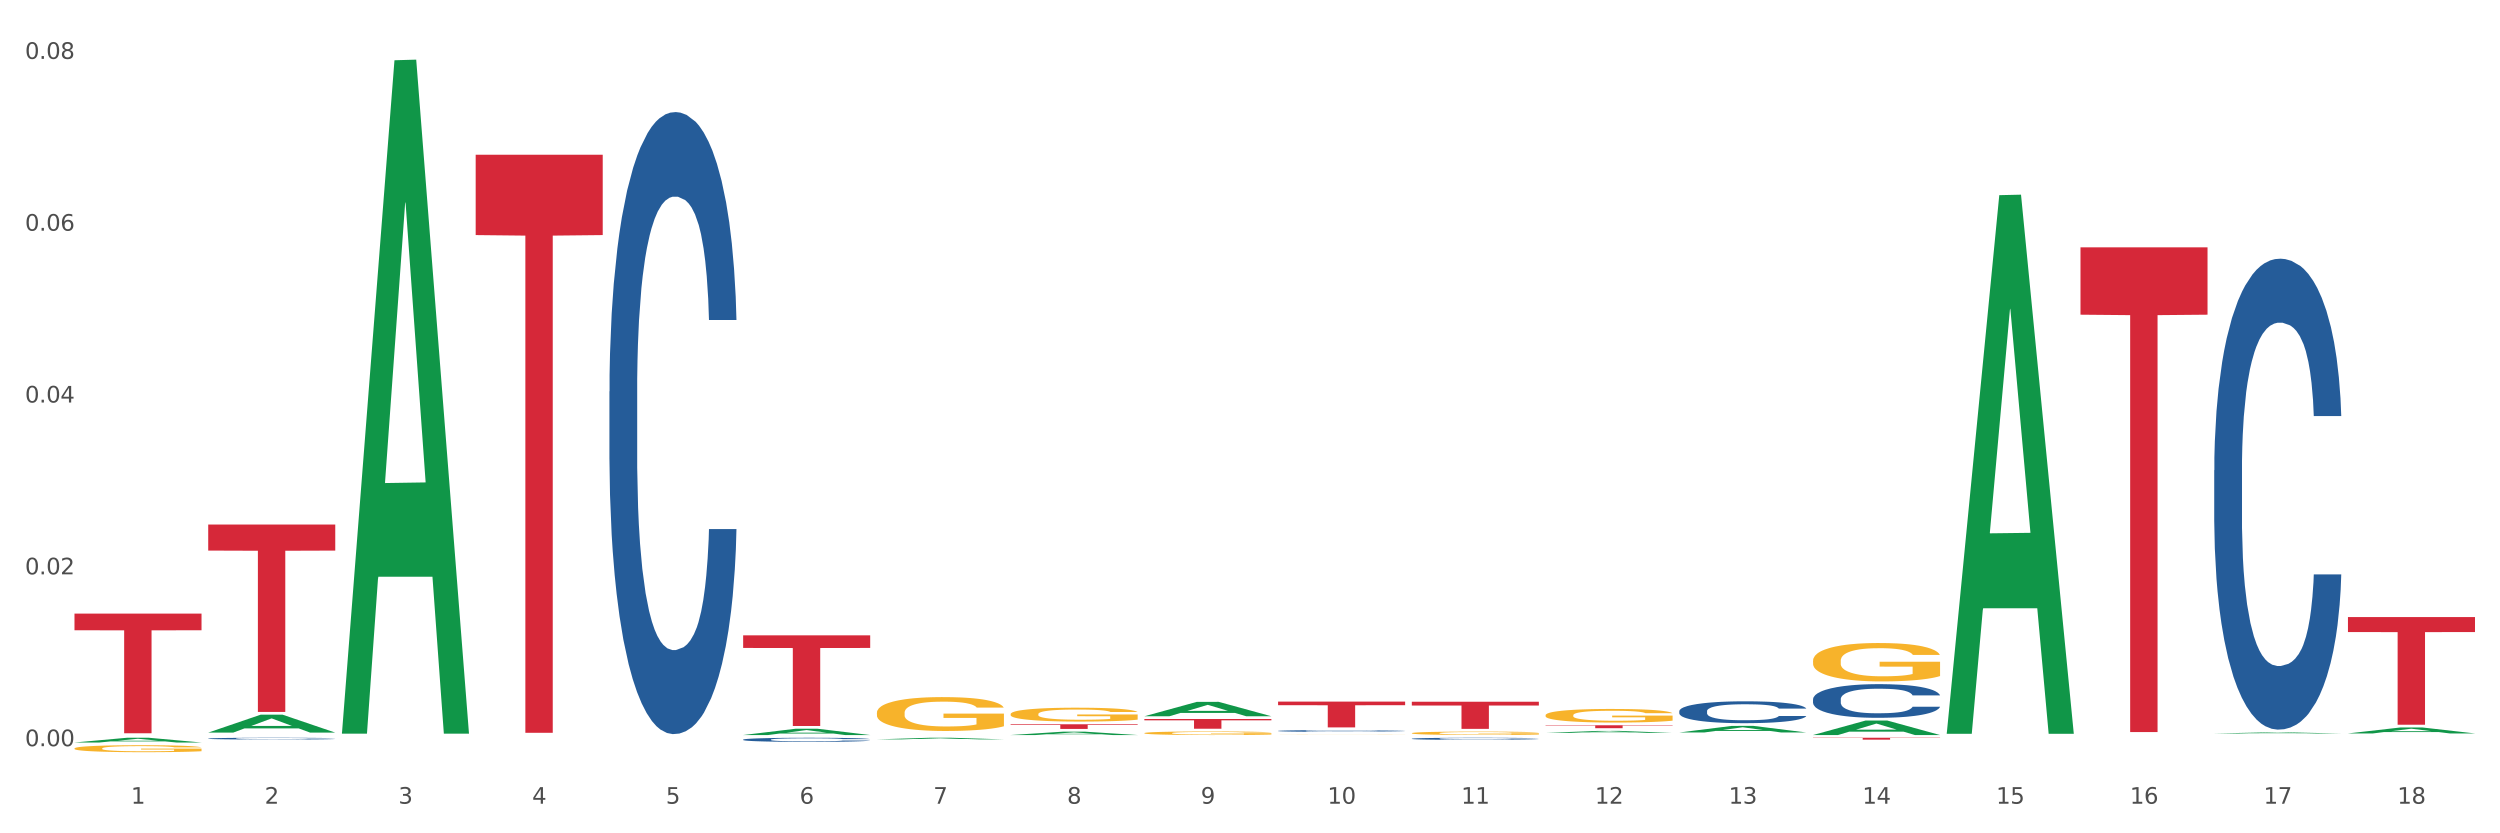 <?xml version="1.0" encoding="utf-8" standalone="no"?>
<!DOCTYPE svg PUBLIC "-//W3C//DTD SVG 1.1//EN"
  "http://www.w3.org/Graphics/SVG/1.1/DTD/svg11.dtd">
<svg xmlns:xlink="http://www.w3.org/1999/xlink" width="1080pt" height="360pt" viewBox="0 0 1080 360" xmlns="http://www.w3.org/2000/svg" version="1.1">
 <rect x="0" y="0" width="1080" height="360" fill="#333333" stroke="none"/>
 <defs>
  <style type="text/css">*{stroke-linejoin: round; stroke-linecap: butt}</style>
 </defs>
 <g id="figure_1">
  <g id="patch_1">
   <path d="M 0 360 
L 1080 360 
L 1080 0 
L 0 0 
z
" style="fill: #ffffff; stroke: #ffffff; stroke-linejoin: miter"/>
  </g>
  <g id="axes_1">
   <g id="matplotlib.axis_1">
    <g id="xtick_1">
     <g id="text_1">
      <!-- 1 -->
      <g style="fill: #4d4d4d" transform="translate(56.563 347.204) scale(0.096 -0.096)">
       <defs>
        <path id="DejaVuSans-31" d="M 794 531 
L 1825 531 
L 1825 4091 
L 703 3866 
L 703 4441 
L 1819 4666 
L 2450 4666 
L 2450 531 
L 3481 531 
L 3481 0 
L 794 0 
L 794 531 
z
" transform="scale(0.016)"/>
       </defs>
       <use xlink:href="#DejaVuSans-31"/>
      </g>
     </g>
    </g>
    <g id="xtick_2">
     <g id="text_2">
      <!-- 2 -->
      <g style="fill: #4d4d4d" transform="translate(114.336 347.204) scale(0.096 -0.096)">
       <defs>
        <path id="DejaVuSans-32" d="M 1228 531 
L 3431 531 
L 3431 0 
L 469 0 
L 469 531 
Q 828 903 1448 1529 
Q 2069 2156 2228 2338 
Q 2531 2678 2651 2914 
Q 2772 3150 2772 3378 
Q 2772 3750 2511 3984 
Q 2250 4219 1831 4219 
Q 1534 4219 1204 4116 
Q 875 4013 500 3803 
L 500 4441 
Q 881 4594 1212 4672 
Q 1544 4750 1819 4750 
Q 2544 4750 2975 4387 
Q 3406 4025 3406 3419 
Q 3406 3131 3298 2873 
Q 3191 2616 2906 2266 
Q 2828 2175 2409 1742 
Q 1991 1309 1228 531 
z
" transform="scale(0.016)"/>
       </defs>
       <use xlink:href="#DejaVuSans-32"/>
      </g>
     </g>
    </g>
    <g id="xtick_3">
     <g id="text_3">
      <!-- 3 -->
      <g style="fill: #4d4d4d" transform="translate(172.109 347.204) scale(0.096 -0.096)">
       <defs>
        <path id="DejaVuSans-33" d="M 2597 2516 
Q 3050 2419 3304 2112 
Q 3559 1806 3559 1356 
Q 3559 666 3084 287 
Q 2609 -91 1734 -91 
Q 1441 -91 1130 -33 
Q 819 25 488 141 
L 488 750 
Q 750 597 1062 519 
Q 1375 441 1716 441 
Q 2309 441 2620 675 
Q 2931 909 2931 1356 
Q 2931 1769 2642 2001 
Q 2353 2234 1838 2234 
L 1294 2234 
L 1294 2753 
L 1863 2753 
Q 2328 2753 2575 2939 
Q 2822 3125 2822 3475 
Q 2822 3834 2567 4026 
Q 2313 4219 1838 4219 
Q 1578 4219 1281 4162 
Q 984 4106 628 3988 
L 628 4550 
Q 988 4650 1302 4700 
Q 1616 4750 1894 4750 
Q 2613 4750 3031 4423 
Q 3450 4097 3450 3541 
Q 3450 3153 3228 2886 
Q 3006 2619 2597 2516 
z
" transform="scale(0.016)"/>
       </defs>
       <use xlink:href="#DejaVuSans-33"/>
      </g>
     </g>
    </g>
    <g id="xtick_4">
     <g id="text_4">
      <!-- 4 -->
      <g style="fill: #4d4d4d" transform="translate(229.882 347.204) scale(0.096 -0.096)">
       <defs>
        <path id="DejaVuSans-34" d="M 2419 4116 
L 825 1625 
L 2419 1625 
L 2419 4116 
z
M 2253 4666 
L 3047 4666 
L 3047 1625 
L 3713 1625 
L 3713 1100 
L 3047 1100 
L 3047 0 
L 2419 0 
L 2419 1100 
L 313 1100 
L 313 1709 
L 2253 4666 
z
" transform="scale(0.016)"/>
       </defs>
       <use xlink:href="#DejaVuSans-34"/>
      </g>
     </g>
    </g>
    <g id="xtick_5">
     <g id="text_5">
      <!-- 5 -->
      <g style="fill: #4d4d4d" transform="translate(287.655 347.204) scale(0.096 -0.096)">
       <defs>
        <path id="DejaVuSans-35" d="M 691 4666 
L 3169 4666 
L 3169 4134 
L 1269 4134 
L 1269 2991 
Q 1406 3038 1543 3061 
Q 1681 3084 1819 3084 
Q 2600 3084 3056 2656 
Q 3513 2228 3513 1497 
Q 3513 744 3044 326 
Q 2575 -91 1722 -91 
Q 1428 -91 1123 -41 
Q 819 9 494 109 
L 494 744 
Q 775 591 1075 516 
Q 1375 441 1709 441 
Q 2250 441 2565 725 
Q 2881 1009 2881 1497 
Q 2881 1984 2565 2268 
Q 2250 2553 1709 2553 
Q 1456 2553 1204 2497 
Q 953 2441 691 2322 
L 691 4666 
z
" transform="scale(0.016)"/>
       </defs>
       <use xlink:href="#DejaVuSans-35"/>
      </g>
     </g>
    </g>
    <g id="xtick_6">
     <g id="text_6">
      <!-- 6 -->
      <g style="fill: #4d4d4d" transform="translate(345.428 347.204) scale(0.096 -0.096)">
       <defs>
        <path id="DejaVuSans-36" d="M 2113 2584 
Q 1688 2584 1439 2293 
Q 1191 2003 1191 1497 
Q 1191 994 1439 701 
Q 1688 409 2113 409 
Q 2538 409 2786 701 
Q 3034 994 3034 1497 
Q 3034 2003 2786 2293 
Q 2538 2584 2113 2584 
z
M 3366 4563 
L 3366 3988 
Q 3128 4100 2886 4159 
Q 2644 4219 2406 4219 
Q 1781 4219 1451 3797 
Q 1122 3375 1075 2522 
Q 1259 2794 1537 2939 
Q 1816 3084 2150 3084 
Q 2853 3084 3261 2657 
Q 3669 2231 3669 1497 
Q 3669 778 3244 343 
Q 2819 -91 2113 -91 
Q 1303 -91 875 529 
Q 447 1150 447 2328 
Q 447 3434 972 4092 
Q 1497 4750 2381 4750 
Q 2619 4750 2861 4703 
Q 3103 4656 3366 4563 
z
" transform="scale(0.016)"/>
       </defs>
       <use xlink:href="#DejaVuSans-36"/>
      </g>
     </g>
    </g>
    <g id="xtick_7">
     <g id="text_7">
      <!-- 7 -->
      <g style="fill: #4d4d4d" transform="translate(403.201 347.204) scale(0.096 -0.096)">
       <defs>
        <path id="DejaVuSans-37" d="M 525 4666 
L 3525 4666 
L 3525 4397 
L 1831 0 
L 1172 0 
L 2766 4134 
L 525 4134 
L 525 4666 
z
" transform="scale(0.016)"/>
       </defs>
       <use xlink:href="#DejaVuSans-37"/>
      </g>
     </g>
    </g>
    <g id="xtick_8">
     <g id="text_8">
      <!-- 8 -->
      <g style="fill: #4d4d4d" transform="translate(460.974 347.204) scale(0.096 -0.096)">
       <defs>
        <path id="DejaVuSans-38" d="M 2034 2216 
Q 1584 2216 1326 1975 
Q 1069 1734 1069 1313 
Q 1069 891 1326 650 
Q 1584 409 2034 409 
Q 2484 409 2743 651 
Q 3003 894 3003 1313 
Q 3003 1734 2745 1975 
Q 2488 2216 2034 2216 
z
M 1403 2484 
Q 997 2584 770 2862 
Q 544 3141 544 3541 
Q 544 4100 942 4425 
Q 1341 4750 2034 4750 
Q 2731 4750 3128 4425 
Q 3525 4100 3525 3541 
Q 3525 3141 3298 2862 
Q 3072 2584 2669 2484 
Q 3125 2378 3379 2068 
Q 3634 1759 3634 1313 
Q 3634 634 3220 271 
Q 2806 -91 2034 -91 
Q 1263 -91 848 271 
Q 434 634 434 1313 
Q 434 1759 690 2068 
Q 947 2378 1403 2484 
z
M 1172 3481 
Q 1172 3119 1398 2916 
Q 1625 2713 2034 2713 
Q 2441 2713 2670 2916 
Q 2900 3119 2900 3481 
Q 2900 3844 2670 4047 
Q 2441 4250 2034 4250 
Q 1625 4250 1398 4047 
Q 1172 3844 1172 3481 
z
" transform="scale(0.016)"/>
       </defs>
       <use xlink:href="#DejaVuSans-38"/>
      </g>
     </g>
    </g>
    <g id="xtick_9">
     <g id="text_9">
      <!-- 9 -->
      <g style="fill: #4d4d4d" transform="translate(518.747 347.204) scale(0.096 -0.096)">
       <defs>
        <path id="DejaVuSans-39" d="M 703 97 
L 703 672 
Q 941 559 1184 500 
Q 1428 441 1663 441 
Q 2288 441 2617 861 
Q 2947 1281 2994 2138 
Q 2813 1869 2534 1725 
Q 2256 1581 1919 1581 
Q 1219 1581 811 2004 
Q 403 2428 403 3163 
Q 403 3881 828 4315 
Q 1253 4750 1959 4750 
Q 2769 4750 3195 4129 
Q 3622 3509 3622 2328 
Q 3622 1225 3098 567 
Q 2575 -91 1691 -91 
Q 1453 -91 1209 -44 
Q 966 3 703 97 
z
M 1959 2075 
Q 2384 2075 2632 2365 
Q 2881 2656 2881 3163 
Q 2881 3666 2632 3958 
Q 2384 4250 1959 4250 
Q 1534 4250 1286 3958 
Q 1038 3666 1038 3163 
Q 1038 2656 1286 2365 
Q 1534 2075 1959 2075 
z
" transform="scale(0.016)"/>
       </defs>
       <use xlink:href="#DejaVuSans-39"/>
      </g>
     </g>
    </g>
    <g id="xtick_10">
     <g id="text_10">
      <!-- 10 -->
      <g style="fill: #4d4d4d" transform="translate(573.466 347.204) scale(0.096 -0.096)">
       <defs>
        <path id="DejaVuSans-30" d="M 2034 4250 
Q 1547 4250 1301 3770 
Q 1056 3291 1056 2328 
Q 1056 1369 1301 889 
Q 1547 409 2034 409 
Q 2525 409 2770 889 
Q 3016 1369 3016 2328 
Q 3016 3291 2770 3770 
Q 2525 4250 2034 4250 
z
M 2034 4750 
Q 2819 4750 3233 4129 
Q 3647 3509 3647 2328 
Q 3647 1150 3233 529 
Q 2819 -91 2034 -91 
Q 1250 -91 836 529 
Q 422 1150 422 2328 
Q 422 3509 836 4129 
Q 1250 4750 2034 4750 
z
" transform="scale(0.016)"/>
       </defs>
       <use xlink:href="#DejaVuSans-31"/>
       <use xlink:href="#DejaVuSans-30" transform="translate(63.623 0)"/>
      </g>
     </g>
    </g>
    <g id="xtick_11">
     <g id="text_11">
      <!-- 11 -->
      <g style="fill: #4d4d4d" transform="translate(631.239 347.204) scale(0.096 -0.096)">
       <use xlink:href="#DejaVuSans-31"/>
       <use xlink:href="#DejaVuSans-31" transform="translate(63.623 0)"/>
      </g>
     </g>
    </g>
    <g id="xtick_12">
     <g id="text_12">
      <!-- 12 -->
      <g style="fill: #4d4d4d" transform="translate(689.012 347.204) scale(0.096 -0.096)">
       <use xlink:href="#DejaVuSans-31"/>
       <use xlink:href="#DejaVuSans-32" transform="translate(63.623 0)"/>
      </g>
     </g>
    </g>
    <g id="xtick_13">
     <g id="text_13">
      <!-- 13 -->
      <g style="fill: #4d4d4d" transform="translate(746.785 347.204) scale(0.096 -0.096)">
       <use xlink:href="#DejaVuSans-31"/>
       <use xlink:href="#DejaVuSans-33" transform="translate(63.623 0)"/>
      </g>
     </g>
    </g>
    <g id="xtick_14">
     <g id="text_14">
      <!-- 14 -->
      <g style="fill: #4d4d4d" transform="translate(804.558 347.204) scale(0.096 -0.096)">
       <use xlink:href="#DejaVuSans-31"/>
       <use xlink:href="#DejaVuSans-34" transform="translate(63.623 0)"/>
      </g>
     </g>
    </g>
    <g id="xtick_15">
     <g id="text_15">
      <!-- 15 -->
      <g style="fill: #4d4d4d" transform="translate(862.331 347.204) scale(0.096 -0.096)">
       <use xlink:href="#DejaVuSans-31"/>
       <use xlink:href="#DejaVuSans-35" transform="translate(63.623 0)"/>
      </g>
     </g>
    </g>
    <g id="xtick_16">
     <g id="text_16">
      <!-- 16 -->
      <g style="fill: #4d4d4d" transform="translate(920.104 347.204) scale(0.096 -0.096)">
       <use xlink:href="#DejaVuSans-31"/>
       <use xlink:href="#DejaVuSans-36" transform="translate(63.623 0)"/>
      </g>
     </g>
    </g>
    <g id="xtick_17">
     <g id="text_17">
      <!-- 17 -->
      <g style="fill: #4d4d4d" transform="translate(977.877 347.204) scale(0.096 -0.096)">
       <use xlink:href="#DejaVuSans-31"/>
       <use xlink:href="#DejaVuSans-37" transform="translate(63.623 0)"/>
      </g>
     </g>
    </g>
    <g id="xtick_18">
     <g id="text_18">
      <!-- 18 -->
      <g style="fill: #4d4d4d" transform="translate(1035.65 347.204) scale(0.096 -0.096)">
       <use xlink:href="#DejaVuSans-31"/>
       <use xlink:href="#DejaVuSans-38" transform="translate(63.623 0)"/>
      </g>
     </g>
    </g>
    <g id="xtick_19"/>
    <g id="xtick_20"/>
    <g id="xtick_21"/>
    <g id="xtick_22"/>
    <g id="xtick_23"/>
    <g id="xtick_24"/>
    <g id="xtick_25"/>
    <g id="xtick_26"/>
    <g id="xtick_27"/>
    <g id="xtick_28"/>
    <g id="xtick_29"/>
    <g id="xtick_30"/>
    <g id="xtick_31"/>
    <g id="xtick_32"/>
    <g id="xtick_33"/>
    <g id="xtick_34"/>
    <g id="xtick_35"/>
   </g>
   <g id="matplotlib.axis_2">
    <g id="ytick_1">
     <g id="text_19">
      <!-- 0.00 -->
      <g style="fill: #4d4d4d" transform="translate(10.8 322.355) scale(0.096 -0.096)">
       <defs>
        <path id="DejaVuSans-2e" d="M 684 794 
L 1344 794 
L 1344 0 
L 684 0 
L 684 794 
z
" transform="scale(0.016)"/>
       </defs>
       <use xlink:href="#DejaVuSans-30"/>
       <use xlink:href="#DejaVuSans-2e" transform="translate(63.623 0)"/>
       <use xlink:href="#DejaVuSans-30" transform="translate(95.41 0)"/>
       <use xlink:href="#DejaVuSans-30" transform="translate(159.033 0)"/>
      </g>
     </g>
    </g>
    <g id="ytick_2">
     <g id="text_20">
      <!-- 0.02 -->
      <g style="fill: #4d4d4d" transform="translate(10.8 248.125) scale(0.096 -0.096)">
       <use xlink:href="#DejaVuSans-30"/>
       <use xlink:href="#DejaVuSans-2e" transform="translate(63.623 0)"/>
       <use xlink:href="#DejaVuSans-30" transform="translate(95.41 0)"/>
       <use xlink:href="#DejaVuSans-32" transform="translate(159.033 0)"/>
      </g>
     </g>
    </g>
    <g id="ytick_3">
     <g id="text_21">
      <!-- 0.04 -->
      <g style="fill: #4d4d4d" transform="translate(10.8 173.895) scale(0.096 -0.096)">
       <use xlink:href="#DejaVuSans-30"/>
       <use xlink:href="#DejaVuSans-2e" transform="translate(63.623 0)"/>
       <use xlink:href="#DejaVuSans-30" transform="translate(95.41 0)"/>
       <use xlink:href="#DejaVuSans-34" transform="translate(159.033 0)"/>
      </g>
     </g>
    </g>
    <g id="ytick_4">
     <g id="text_22">
      <!-- 0.06 -->
      <g style="fill: #4d4d4d" transform="translate(10.8 99.665) scale(0.096 -0.096)">
       <use xlink:href="#DejaVuSans-30"/>
       <use xlink:href="#DejaVuSans-2e" transform="translate(63.623 0)"/>
       <use xlink:href="#DejaVuSans-30" transform="translate(95.41 0)"/>
       <use xlink:href="#DejaVuSans-36" transform="translate(159.033 0)"/>
      </g>
     </g>
    </g>
    <g id="ytick_5">
     <g id="text_23">
      <!-- 0.08 -->
      <g style="fill: #4d4d4d" transform="translate(10.8 25.436) scale(0.096 -0.096)">
       <use xlink:href="#DejaVuSans-30"/>
       <use xlink:href="#DejaVuSans-2e" transform="translate(63.623 0)"/>
       <use xlink:href="#DejaVuSans-30" transform="translate(95.41 0)"/>
       <use xlink:href="#DejaVuSans-38" transform="translate(159.033 0)"/>
      </g>
     </g>
    </g>
    <g id="ytick_6"/>
    <g id="ytick_7"/>
    <g id="ytick_8"/>
    <g id="ytick_9"/>
   </g>
   <g id="PolyCollection_1">
    <path d="M 32.175 320.756 
L 32.232 320.754 
L 54.864 318.709 
L 64.257 318.707 
L 87.059 320.76 
L 76.196 320.76 
L 71.273 320.282 
L 47.905 320.282 
L 47.735 320.29 
L 42.982 320.76 
L 32.175 320.76 
L 32.175 320.756 
L 50.847 319.997 
L 68.331 319.995 
L 59.674 319.145 
L 59.561 319.141 
L 59.447 319.147 
L 50.79 319.995 
L 50.847 319.997 
L 32.175 320.756 
z
" clip-path="url(#p6ba843091d)" style="fill: #109648"/>
    <path d="M 494.359 316.704 
L 494.424 316.703 
L 494.424 316.652 
L 494.553 316.608 
L 495.201 316.502 
L 496.173 316.415 
L 496.886 316.368 
L 497.599 316.33 
L 498.441 316.292 
L 499.478 316.252 
L 501.357 316.194 
L 502.523 316.165 
L 503.949 316.134 
L 506.541 316.088 
L 508.42 316.063 
L 510.364 316.042 
L 513.539 316.016 
L 515.613 316.005 
L 517.816 315.997 
L 520.473 315.991 
L 522.481 315.99 
L 526.888 315.994 
L 530.646 316.007 
L 532.46 316.016 
L 534.793 316.033 
L 536.024 316.045 
L 538.033 316.067 
L 540.107 316.097 
L 541.532 316.122 
L 543.671 316.17 
L 545.29 316.218 
L 546.781 316.278 
L 547.558 316.319 
L 548.142 316.357 
L 548.66 316.4 
L 549.178 316.47 
L 537.515 316.47 
L 537.061 316.42 
L 536.348 316.374 
L 535.311 316.328 
L 534.404 316.3 
L 532.849 316.265 
L 531.424 316.242 
L 529.933 316.225 
L 528.119 316.211 
L 526.693 316.204 
L 524.685 316.199 
L 520.732 316.2 
L 518.075 316.211 
L 516.261 316.225 
L 515.094 316.238 
L 514.058 316.252 
L 512.891 316.272 
L 511.53 316.302 
L 510.558 316.328 
L 509.586 316.362 
L 508.809 316.396 
L 508.096 316.436 
L 507.513 316.478 
L 507.059 316.522 
L 506.671 316.575 
L 506.347 316.664 
L 506.347 316.858 
L 506.476 316.902 
L 506.8 316.959 
L 507.189 317.003 
L 507.837 317.056 
L 508.42 317.091 
L 509.522 317.142 
L 510.753 317.184 
L 511.725 317.211 
L 512.697 317.233 
L 514.382 317.264 
L 516.261 317.29 
L 517.881 317.305 
L 520.084 317.32 
L 521.574 317.325 
L 522.87 317.328 
L 526.045 317.328 
L 528.313 317.324 
L 530.84 317.314 
L 532.784 317.301 
L 534.404 317.286 
L 536.219 317.26 
L 537.385 317.236 
L 537.385 316.941 
L 523.129 316.94 
L 523.129 316.743 
L 549.243 316.743 
L 549.243 317.32 
L 548.142 317.349 
L 546.91 317.376 
L 545.614 317.4 
L 543.671 317.43 
L 541.338 317.458 
L 539.264 317.478 
L 537.061 317.495 
L 534.469 317.51 
L 531.1 317.524 
L 529.026 317.53 
L 526.434 317.534 
L 523.389 317.536 
L 520.732 317.533 
L 518.14 317.526 
L 515.418 317.513 
L 512.762 317.495 
L 510.753 317.476 
L 508.744 317.454 
L 506.606 317.424 
L 504.921 317.396 
L 503.625 317.37 
L 502.199 317.338 
L 500.644 317.296 
L 499.478 317.257 
L 498.441 317.218 
L 497.34 317.167 
L 496.562 317.123 
L 495.784 317.068 
L 495.331 317.027 
L 494.812 316.964 
L 494.424 316.875 
L 494.359 316.704 
z
" clip-path="url(#p6ba843091d)" style="fill: #f7b32b"/>
    <path d="M 609.905 316.728 
L 609.97 316.726 
L 609.97 316.678 
L 610.099 316.636 
L 610.747 316.535 
L 611.719 316.451 
L 612.432 316.407 
L 613.145 316.37 
L 613.987 316.334 
L 615.024 316.296 
L 616.903 316.241 
L 618.069 316.212 
L 619.495 316.183 
L 622.087 316.14 
L 623.966 316.115 
L 625.91 316.095 
L 629.085 316.071 
L 631.159 316.06 
L 633.362 316.052 
L 636.019 316.047 
L 638.027 316.045 
L 642.434 316.049 
L 646.192 316.061 
L 648.006 316.071 
L 650.339 316.087 
L 651.57 316.098 
L 653.579 316.119 
L 655.653 316.148 
L 657.078 316.172 
L 659.216 316.218 
L 660.836 316.264 
L 662.327 316.32 
L 663.104 316.36 
L 663.688 316.396 
L 664.206 316.438 
L 664.724 316.504 
L 653.061 316.504 
L 652.607 316.457 
L 651.894 316.412 
L 650.857 316.369 
L 649.95 316.342 
L 648.395 316.308 
L 646.97 316.287 
L 645.479 316.27 
L 643.665 316.257 
L 642.239 316.25 
L 640.231 316.245 
L 636.278 316.246 
L 633.621 316.257 
L 631.807 316.27 
L 630.64 316.283 
L 629.604 316.296 
L 628.437 316.315 
L 627.076 316.343 
L 626.104 316.369 
L 625.132 316.401 
L 624.355 316.434 
L 623.642 316.471 
L 623.059 316.512 
L 622.605 316.554 
L 622.217 316.605 
L 621.893 316.69 
L 621.893 316.875 
L 622.022 316.917 
L 622.346 316.972 
L 622.735 317.014 
L 623.383 317.064 
L 623.966 317.098 
L 625.068 317.146 
L 626.299 317.187 
L 627.271 317.212 
L 628.243 317.234 
L 629.928 317.263 
L 631.807 317.288 
L 633.427 317.303 
L 635.63 317.316 
L 637.12 317.321 
L 638.416 317.324 
L 641.591 317.324 
L 643.859 317.32 
L 646.386 317.311 
L 648.33 317.299 
L 649.95 317.284 
L 651.765 317.259 
L 652.931 317.236 
L 652.931 316.954 
L 638.675 316.953 
L 638.675 316.766 
L 664.789 316.766 
L 664.789 317.316 
L 663.688 317.344 
L 662.456 317.37 
L 661.16 317.393 
L 659.216 317.421 
L 656.884 317.448 
L 654.81 317.467 
L 652.607 317.483 
L 650.015 317.498 
L 646.646 317.512 
L 644.572 317.517 
L 641.98 317.521 
L 638.935 317.522 
L 636.278 317.52 
L 633.686 317.513 
L 630.964 317.501 
L 628.308 317.483 
L 626.299 317.466 
L 624.29 317.444 
L 622.152 317.416 
L 620.467 317.389 
L 619.171 317.365 
L 617.745 317.334 
L 616.19 317.293 
L 615.024 317.257 
L 613.987 317.219 
L 612.886 317.17 
L 612.108 317.129 
L 611.33 317.076 
L 610.877 317.037 
L 610.358 316.976 
L 609.97 316.891 
L 609.905 316.728 
z
" clip-path="url(#p6ba843091d)" style="fill: #f7b32b"/>
    <path d="M 667.678 308.983 
L 667.743 308.978 
L 667.743 308.784 
L 667.872 308.618 
L 668.52 308.216 
L 669.492 307.883 
L 670.205 307.706 
L 670.918 307.561 
L 671.76 307.416 
L 672.797 307.266 
L 674.676 307.046 
L 675.842 306.933 
L 677.268 306.815 
L 679.86 306.643 
L 681.739 306.546 
L 683.683 306.466 
L 686.858 306.369 
L 688.932 306.326 
L 691.135 306.294 
L 693.792 306.273 
L 695.8 306.267 
L 700.207 306.283 
L 703.965 306.332 
L 705.779 306.369 
L 708.112 306.434 
L 709.343 306.477 
L 711.352 306.563 
L 713.426 306.675 
L 714.851 306.772 
L 716.989 306.954 
L 718.609 307.137 
L 720.1 307.362 
L 720.877 307.518 
L 721.461 307.663 
L 721.979 307.829 
L 722.497 308.092 
L 710.834 308.092 
L 710.38 307.904 
L 709.667 307.727 
L 708.63 307.555 
L 707.723 307.448 
L 706.168 307.314 
L 704.743 307.228 
L 703.252 307.164 
L 701.438 307.11 
L 700.012 307.083 
L 698.003 307.062 
L 694.051 307.067 
L 691.394 307.11 
L 689.58 307.164 
L 688.413 307.212 
L 687.377 307.266 
L 686.21 307.341 
L 684.849 307.453 
L 683.877 307.555 
L 682.905 307.684 
L 682.128 307.813 
L 681.415 307.963 
L 680.832 308.124 
L 680.378 308.291 
L 679.99 308.495 
L 679.666 308.833 
L 679.666 309.568 
L 679.795 309.734 
L 680.119 309.954 
L 680.508 310.121 
L 681.156 310.319 
L 681.739 310.453 
L 682.841 310.647 
L 684.072 310.808 
L 685.044 310.91 
L 686.016 310.996 
L 687.701 311.114 
L 689.58 311.21 
L 691.2 311.269 
L 693.403 311.323 
L 694.893 311.344 
L 696.189 311.355 
L 699.364 311.355 
L 701.632 311.339 
L 704.159 311.301 
L 706.103 311.253 
L 707.723 311.194 
L 709.538 311.097 
L 710.704 311.006 
L 710.704 309.885 
L 696.448 309.879 
L 696.448 309.133 
L 722.562 309.133 
L 722.562 311.323 
L 721.461 311.436 
L 720.229 311.538 
L 718.933 311.629 
L 716.989 311.741 
L 714.657 311.849 
L 712.583 311.924 
L 710.38 311.988 
L 707.788 312.047 
L 704.419 312.101 
L 702.345 312.123 
L 699.753 312.139 
L 696.708 312.144 
L 694.051 312.133 
L 691.459 312.106 
L 688.737 312.058 
L 686.081 311.988 
L 684.072 311.919 
L 682.063 311.833 
L 679.925 311.72 
L 678.24 311.613 
L 676.944 311.516 
L 675.518 311.393 
L 673.963 311.232 
L 672.797 311.087 
L 671.76 310.936 
L 670.659 310.743 
L 669.881 310.577 
L 669.103 310.368 
L 668.65 310.212 
L 668.131 309.97 
L 667.743 309.632 
L 667.678 308.983 
z
" clip-path="url(#p6ba843091d)" style="fill: #f7b32b"/>
    <path d="M 783.224 285.452 
L 783.289 285.437 
L 783.289 284.891 
L 783.418 284.422 
L 784.066 283.285 
L 785.038 282.345 
L 785.751 281.845 
L 786.464 281.436 
L 787.306 281.027 
L 788.343 280.603 
L 790.222 279.981 
L 791.388 279.663 
L 792.814 279.33 
L 795.406 278.845 
L 797.285 278.572 
L 799.229 278.344 
L 802.404 278.072 
L 804.478 277.95 
L 806.681 277.86 
L 809.338 277.799 
L 811.346 277.784 
L 815.753 277.829 
L 819.511 277.966 
L 821.325 278.072 
L 823.658 278.254 
L 824.889 278.375 
L 826.898 278.617 
L 828.971 278.936 
L 830.397 279.208 
L 832.535 279.724 
L 834.155 280.239 
L 835.646 280.875 
L 836.423 281.315 
L 837.007 281.724 
L 837.525 282.194 
L 838.043 282.936 
L 826.38 282.936 
L 825.926 282.406 
L 825.213 281.906 
L 824.176 281.421 
L 823.269 281.118 
L 821.714 280.739 
L 820.288 280.496 
L 818.798 280.315 
L 816.984 280.163 
L 815.558 280.087 
L 813.549 280.027 
L 809.597 280.042 
L 806.94 280.163 
L 805.126 280.315 
L 803.959 280.451 
L 802.922 280.603 
L 801.756 280.815 
L 800.395 281.133 
L 799.423 281.421 
L 798.451 281.785 
L 797.674 282.148 
L 796.961 282.573 
L 796.378 283.027 
L 795.924 283.497 
L 795.535 284.073 
L 795.211 285.028 
L 795.211 287.104 
L 795.341 287.574 
L 795.665 288.195 
L 796.054 288.665 
L 796.702 289.226 
L 797.285 289.605 
L 798.387 290.15 
L 799.618 290.605 
L 800.59 290.893 
L 801.562 291.135 
L 803.246 291.469 
L 805.126 291.741 
L 806.746 291.908 
L 808.949 292.06 
L 810.439 292.12 
L 811.735 292.151 
L 814.91 292.151 
L 817.178 292.105 
L 819.705 291.999 
L 821.649 291.863 
L 823.269 291.696 
L 825.084 291.423 
L 826.25 291.166 
L 826.25 287.998 
L 811.994 287.983 
L 811.994 285.876 
L 838.108 285.876 
L 838.108 292.06 
L 837.007 292.378 
L 835.775 292.666 
L 834.479 292.924 
L 832.535 293.242 
L 830.203 293.545 
L 828.129 293.757 
L 825.926 293.939 
L 823.334 294.106 
L 819.964 294.257 
L 817.891 294.318 
L 815.299 294.363 
L 812.253 294.378 
L 809.597 294.348 
L 807.005 294.272 
L 804.283 294.136 
L 801.627 293.939 
L 799.618 293.742 
L 797.609 293.499 
L 795.471 293.181 
L 793.786 292.878 
L 792.49 292.605 
L 791.064 292.257 
L 789.509 291.802 
L 788.343 291.393 
L 787.306 290.969 
L 786.204 290.423 
L 785.427 289.953 
L 784.649 289.362 
L 784.196 288.923 
L 783.677 288.241 
L 783.289 287.286 
L 783.224 285.452 
z
" clip-path="url(#p6ba843091d)" style="fill: #f7b32b"/>
    <path d="M 1014.316 266.575 
L 1069.2 266.575 
L 1069.2 273.039 
L 1047.61 273.082 
L 1047.61 313.088 
L 1035.775 313.088 
L 1035.775 273.082 
L 1014.316 273.039 
L 1014.316 266.618 
L 1014.316 266.575 
z
" clip-path="url(#p6ba843091d)" style="fill: #d62839"/>
    <path d="M 898.77 106.846 
L 953.654 106.846 
L 953.654 135.945 
L 932.064 136.142 
L 932.064 316.243 
L 920.229 316.243 
L 920.229 136.142 
L 898.77 135.945 
L 898.77 107.043 
L 898.77 106.846 
z
" clip-path="url(#p6ba843091d)" style="fill: #d62839"/>
    <path d="M 783.224 318.707 
L 838.108 318.707 
L 838.108 318.823 
L 816.519 318.824 
L 816.519 319.539 
L 804.683 319.539 
L 804.683 318.824 
L 783.224 318.823 
L 783.224 318.708 
L 783.224 318.707 
z
" clip-path="url(#p6ba843091d)" style="fill: #d62839"/>
    <path d="M 667.678 313.316 
L 722.562 313.316 
L 722.562 313.491 
L 700.973 313.492 
L 700.973 314.577 
L 689.137 314.577 
L 689.137 313.492 
L 667.678 313.491 
L 667.678 313.317 
L 667.678 313.316 
z
" clip-path="url(#p6ba843091d)" style="fill: #d62839"/>
    <path d="M 609.905 303.161 
L 664.789 303.161 
L 664.789 304.789 
L 643.2 304.8 
L 643.2 314.873 
L 631.364 314.873 
L 631.364 304.8 
L 609.905 304.789 
L 609.905 303.172 
L 609.905 303.161 
z
" clip-path="url(#p6ba843091d)" style="fill: #d62839"/>
    <path d="M 552.132 303.104 
L 607.016 303.104 
L 607.016 304.653 
L 585.427 304.663 
L 585.427 314.245 
L 573.591 314.245 
L 573.591 304.663 
L 552.132 304.653 
L 552.132 303.115 
L 552.132 303.104 
z
" clip-path="url(#p6ba843091d)" style="fill: #d62839"/>
    <path d="M 494.359 310.599 
L 549.243 310.599 
L 549.243 311.186 
L 527.654 311.19 
L 527.654 314.818 
L 515.818 314.818 
L 515.818 311.19 
L 494.359 311.186 
L 494.359 310.603 
L 494.359 310.599 
z
" clip-path="url(#p6ba843091d)" style="fill: #d62839"/>
    <path d="M 436.586 312.896 
L 491.47 312.896 
L 491.47 313.175 
L 469.881 313.177 
L 469.881 314.906 
L 458.045 314.906 
L 458.045 313.177 
L 436.586 313.175 
L 436.586 312.898 
L 436.586 312.896 
z
" clip-path="url(#p6ba843091d)" style="fill: #d62839"/>
    <path d="M 321.04 274.471 
L 375.924 274.471 
L 375.924 279.914 
L 354.335 279.951 
L 354.335 313.64 
L 342.499 313.64 
L 342.499 279.951 
L 321.04 279.914 
L 321.04 274.507 
L 321.04 274.471 
z
" clip-path="url(#p6ba843091d)" style="fill: #d62839"/>
    <path d="M 32.175 323.326 
L 32.24 323.324 
L 32.24 323.224 
L 32.369 323.139 
L 33.017 322.932 
L 33.989 322.761 
L 34.702 322.671 
L 35.415 322.596 
L 36.257 322.522 
L 37.294 322.445 
L 39.173 322.332 
L 40.34 322.274 
L 41.765 322.213 
L 44.357 322.125 
L 46.236 322.075 
L 48.18 322.034 
L 51.355 321.984 
L 53.429 321.962 
L 55.632 321.946 
L 58.289 321.935 
L 60.298 321.932 
L 64.704 321.94 
L 68.462 321.965 
L 70.277 321.984 
L 72.609 322.017 
L 73.84 322.039 
L 75.849 322.084 
L 77.923 322.141 
L 79.348 322.191 
L 81.487 322.285 
L 83.107 322.378 
L 84.597 322.494 
L 85.375 322.574 
L 85.958 322.648 
L 86.476 322.734 
L 86.995 322.869 
L 75.331 322.869 
L 74.877 322.772 
L 74.164 322.682 
L 73.128 322.593 
L 72.22 322.538 
L 70.665 322.469 
L 69.24 322.425 
L 67.749 322.392 
L 65.935 322.365 
L 64.509 322.351 
L 62.501 322.34 
L 58.548 322.343 
L 55.891 322.365 
L 54.077 322.392 
L 52.911 322.417 
L 51.874 322.445 
L 50.707 322.483 
L 49.347 322.541 
L 48.375 322.593 
L 47.403 322.66 
L 46.625 322.726 
L 45.912 322.803 
L 45.329 322.885 
L 44.876 322.971 
L 44.487 323.076 
L 44.163 323.249 
L 44.163 323.627 
L 44.292 323.712 
L 44.616 323.825 
L 45.005 323.911 
L 45.653 324.013 
L 46.236 324.081 
L 47.338 324.181 
L 48.569 324.263 
L 49.541 324.316 
L 50.513 324.36 
L 52.198 324.42 
L 54.077 324.47 
L 55.697 324.5 
L 57.9 324.528 
L 59.39 324.539 
L 60.686 324.544 
L 63.861 324.544 
L 66.129 324.536 
L 68.657 324.517 
L 70.601 324.492 
L 72.22 324.462 
L 74.035 324.412 
L 75.201 324.365 
L 75.201 323.789 
L 60.946 323.787 
L 60.946 323.404 
L 87.059 323.404 
L 87.059 324.528 
L 85.958 324.586 
L 84.727 324.638 
L 83.431 324.685 
L 81.487 324.743 
L 79.154 324.798 
L 77.08 324.837 
L 74.877 324.87 
L 72.285 324.9 
L 68.916 324.927 
L 66.842 324.938 
L 64.25 324.947 
L 61.205 324.95 
L 58.548 324.944 
L 55.956 324.93 
L 53.235 324.905 
L 50.578 324.87 
L 48.569 324.834 
L 46.56 324.79 
L 44.422 324.732 
L 42.737 324.677 
L 41.441 324.627 
L 40.016 324.564 
L 38.46 324.481 
L 37.294 324.407 
L 36.257 324.329 
L 35.156 324.23 
L 34.378 324.145 
L 33.601 324.037 
L 33.147 323.957 
L 32.629 323.833 
L 32.24 323.66 
L 32.175 323.326 
z
" clip-path="url(#p6ba843091d)" style="fill: #f7b32b"/>
    <path d="M 205.494 66.847 
L 260.378 66.847 
L 260.378 101.552 
L 238.789 101.787 
L 238.789 316.582 
L 226.953 316.582 
L 226.953 101.787 
L 205.494 101.552 
L 205.494 67.082 
L 205.494 66.847 
z
" clip-path="url(#p6ba843091d)" style="fill: #d62839"/>
    <path d="M 89.948 226.6 
L 144.832 226.6 
L 144.832 237.85 
L 123.243 237.926 
L 123.243 307.556 
L 111.407 307.556 
L 111.407 237.926 
L 89.948 237.85 
L 89.948 226.676 
L 89.948 226.6 
z
" clip-path="url(#p6ba843091d)" style="fill: #d62839"/>
    <path d="M 32.175 265.082 
L 87.059 265.082 
L 87.059 272.265 
L 65.47 272.314 
L 65.47 316.77 
L 53.635 316.77 
L 53.635 272.314 
L 32.175 272.265 
L 32.175 265.131 
L 32.175 265.082 
z
" clip-path="url(#p6ba843091d)" style="fill: #d62839"/>
    <path d="M 89.948 319.056 
L 90.013 319.056 
L 90.013 319.036 
L 90.207 319.009 
L 90.921 318.959 
L 91.829 318.922 
L 93.386 318.878 
L 94.23 318.859 
L 95.333 318.839 
L 97.603 318.805 
L 100.198 318.777 
L 102.015 318.761 
L 103.377 318.751 
L 106.426 318.734 
L 108.178 318.726 
L 109.994 318.719 
L 111.551 318.715 
L 114.146 318.71 
L 116.222 318.708 
L 118.623 318.707 
L 120.634 318.708 
L 123.294 318.711 
L 127.186 318.719 
L 128.678 318.724 
L 130.69 318.733 
L 132.766 318.744 
L 134.452 318.756 
L 136.399 318.772 
L 138.41 318.793 
L 140.356 318.82 
L 141.718 318.845 
L 142.821 318.871 
L 143.794 318.903 
L 144.508 318.938 
L 144.832 318.967 
L 132.96 318.967 
L 132.636 318.941 
L 131.987 318.912 
L 131.338 318.893 
L 130.625 318.878 
L 129.522 318.86 
L 128.549 318.848 
L 126.927 318.835 
L 125.435 318.826 
L 124.202 318.822 
L 122.71 318.817 
L 119.531 318.813 
L 117.26 318.813 
L 115.833 318.814 
L 114.082 318.818 
L 112.589 318.823 
L 110.838 318.831 
L 109.475 318.841 
L 108.113 318.853 
L 107.335 318.861 
L 106.167 318.877 
L 105.388 318.89 
L 104.35 318.912 
L 103.766 318.927 
L 102.728 318.968 
L 102.274 318.997 
L 102.08 319.018 
L 101.95 319.041 
L 101.95 319.151 
L 102.339 319.201 
L 102.663 319.222 
L 103.183 319.246 
L 104.156 319.278 
L 105.583 319.308 
L 107.075 319.33 
L 108.308 319.344 
L 109.475 319.353 
L 110.643 319.361 
L 112.07 319.368 
L 113.238 319.373 
L 114.99 319.377 
L 117.066 319.379 
L 118.688 319.379 
L 121.996 319.375 
L 123.488 319.372 
L 124.916 319.367 
L 126.473 319.359 
L 127.705 319.351 
L 128.419 319.344 
L 129.587 319.331 
L 130.495 319.317 
L 131.273 319.3 
L 131.792 319.286 
L 132.376 319.265 
L 132.83 319.241 
L 132.96 319.228 
L 144.832 319.228 
L 144.573 319.253 
L 144.119 319.278 
L 143.21 319.312 
L 142.497 319.331 
L 141.394 319.354 
L 140.226 319.374 
L 138.604 319.396 
L 137.112 319.412 
L 135.555 319.427 
L 133.868 319.439 
L 130.819 319.457 
L 129.716 319.462 
L 127.381 319.471 
L 125.564 319.475 
L 122.905 319.48 
L 120.18 319.483 
L 117.325 319.484 
L 114.795 319.483 
L 112.006 319.478 
L 110.254 319.474 
L 108.308 319.468 
L 106.037 319.458 
L 103.896 319.446 
L 101.885 319.432 
L 100.004 319.415 
L 98.252 319.397 
L 95.981 319.366 
L 94.295 319.336 
L 93.062 319.309 
L 92.219 319.285 
L 91.375 319.256 
L 90.921 319.235 
L 90.207 319.185 
L 89.948 319.139 
L 89.948 319.056 
z
" clip-path="url(#p6ba843091d)" style="fill: #255c99"/>
    <path d="M 263.267 169.155 
L 263.332 168.91 
L 263.332 162.038 
L 263.526 152.712 
L 264.24 135.533 
L 265.148 122.526 
L 266.705 107.31 
L 267.549 100.93 
L 268.652 93.813 
L 270.922 82.278 
L 273.517 72.462 
L 275.334 67.062 
L 276.696 63.627 
L 279.745 57.491 
L 281.497 54.792 
L 283.313 52.583 
L 284.87 51.11 
L 287.465 49.393 
L 289.541 48.656 
L 291.942 48.411 
L 293.953 48.656 
L 296.613 49.638 
L 300.505 52.583 
L 301.997 54.301 
L 304.008 57.246 
L 306.084 61.172 
L 307.771 65.099 
L 309.717 70.744 
L 311.729 78.106 
L 313.675 87.432 
L 315.037 96.021 
L 316.14 105.102 
L 317.113 116.145 
L 317.827 128.171 
L 318.151 138.233 
L 306.279 138.233 
L 305.955 129.152 
L 305.306 119.336 
L 304.657 112.71 
L 303.944 107.31 
L 302.841 101.175 
L 301.868 97.248 
L 300.246 92.586 
L 298.754 89.641 
L 297.521 87.923 
L 296.029 86.45 
L 292.85 84.978 
L 290.579 84.978 
L 289.152 85.469 
L 287.4 86.696 
L 285.908 88.413 
L 284.157 91.358 
L 282.794 94.549 
L 281.432 98.721 
L 280.653 101.666 
L 279.486 107.065 
L 278.707 111.482 
L 277.669 119.09 
L 277.085 124.489 
L 276.047 138.478 
L 275.593 148.786 
L 275.399 155.903 
L 275.269 163.756 
L 275.269 202.041 
L 275.658 219.22 
L 275.982 226.582 
L 276.501 234.926 
L 277.475 245.724 
L 278.902 256.277 
L 280.394 263.885 
L 281.627 268.548 
L 282.794 271.984 
L 283.962 274.683 
L 285.389 277.138 
L 286.557 278.61 
L 288.309 280.083 
L 290.385 280.819 
L 292.007 280.819 
L 295.315 279.592 
L 296.807 278.365 
L 298.235 276.647 
L 299.792 273.947 
L 301.024 271.002 
L 301.738 268.793 
L 302.906 264.131 
L 303.814 259.222 
L 304.592 253.578 
L 305.111 248.669 
L 305.695 241.307 
L 306.149 232.963 
L 306.279 228.545 
L 318.151 228.545 
L 317.892 237.38 
L 317.438 245.97 
L 316.529 257.504 
L 315.816 264.131 
L 314.713 272.229 
L 313.545 279.101 
L 311.923 286.709 
L 310.431 292.353 
L 308.874 297.262 
L 307.187 301.679 
L 304.138 307.814 
L 303.035 309.532 
L 300.7 312.477 
L 298.883 314.195 
L 296.223 315.913 
L 293.499 316.895 
L 290.644 317.14 
L 288.114 316.649 
L 285.324 315.177 
L 283.573 313.704 
L 281.627 311.496 
L 279.356 308.06 
L 277.215 303.888 
L 275.204 298.98 
L 273.323 293.335 
L 271.571 286.954 
L 269.3 276.401 
L 267.614 266.094 
L 266.381 256.523 
L 265.538 248.424 
L 264.694 238.117 
L 264.24 231 
L 263.526 213.821 
L 263.267 197.869 
L 263.267 169.155 
z
" clip-path="url(#p6ba843091d)" style="fill: #255c99"/>
    <path d="M 321.04 319.51 
L 321.105 319.509 
L 321.105 319.463 
L 321.299 319.402 
L 322.013 319.288 
L 322.921 319.203 
L 324.478 319.102 
L 325.322 319.06 
L 326.425 319.013 
L 328.695 318.937 
L 331.29 318.872 
L 333.107 318.836 
L 334.469 318.814 
L 337.518 318.773 
L 339.27 318.755 
L 341.086 318.741 
L 342.643 318.731 
L 345.238 318.72 
L 347.314 318.715 
L 349.715 318.713 
L 351.726 318.715 
L 354.386 318.721 
L 358.278 318.741 
L 359.77 318.752 
L 361.781 318.771 
L 363.857 318.797 
L 365.544 318.823 
L 367.49 318.861 
L 369.502 318.909 
L 371.448 318.971 
L 372.81 319.028 
L 373.913 319.087 
L 374.886 319.16 
L 375.6 319.24 
L 375.924 319.306 
L 364.052 319.306 
L 363.728 319.246 
L 363.079 319.181 
L 362.43 319.138 
L 361.717 319.102 
L 360.614 319.062 
L 359.641 319.036 
L 358.019 319.005 
L 356.527 318.985 
L 355.294 318.974 
L 353.802 318.964 
L 350.623 318.955 
L 348.352 318.955 
L 346.925 318.958 
L 345.173 318.966 
L 343.681 318.977 
L 341.93 318.997 
L 340.567 319.018 
L 339.205 319.045 
L 338.426 319.065 
L 337.259 319.1 
L 336.48 319.13 
L 335.442 319.18 
L 334.858 319.216 
L 333.82 319.308 
L 333.366 319.376 
L 333.172 319.423 
L 333.042 319.475 
L 333.042 319.728 
L 333.431 319.841 
L 333.755 319.89 
L 334.274 319.945 
L 335.248 320.016 
L 336.675 320.086 
L 338.167 320.136 
L 339.4 320.167 
L 340.567 320.19 
L 341.735 320.207 
L 343.162 320.224 
L 344.33 320.233 
L 346.082 320.243 
L 348.158 320.248 
L 349.78 320.248 
L 353.088 320.24 
L 354.58 320.232 
L 356.008 320.22 
L 357.565 320.203 
L 358.797 320.183 
L 359.511 320.169 
L 360.679 320.138 
L 361.587 320.105 
L 362.365 320.068 
L 362.884 320.036 
L 363.468 319.987 
L 363.922 319.932 
L 364.052 319.903 
L 375.924 319.903 
L 375.665 319.961 
L 375.211 320.018 
L 374.302 320.094 
L 373.589 320.138 
L 372.486 320.191 
L 371.318 320.237 
L 369.696 320.287 
L 368.204 320.324 
L 366.647 320.357 
L 364.96 320.386 
L 361.911 320.426 
L 360.808 320.438 
L 358.473 320.457 
L 356.656 320.468 
L 353.996 320.48 
L 351.272 320.486 
L 348.417 320.488 
L 345.887 320.485 
L 343.097 320.475 
L 341.346 320.465 
L 339.4 320.451 
L 337.129 320.428 
L 334.988 320.4 
L 332.977 320.368 
L 331.096 320.331 
L 329.344 320.288 
L 327.073 320.219 
L 325.387 320.151 
L 324.154 320.087 
L 323.311 320.034 
L 322.467 319.966 
L 322.013 319.919 
L 321.299 319.805 
L 321.04 319.7 
L 321.04 319.51 
z
" clip-path="url(#p6ba843091d)" style="fill: #255c99"/>
    <path d="M 552.132 315.749 
L 552.197 315.748 
L 552.197 315.729 
L 552.391 315.704 
L 553.105 315.657 
L 554.013 315.621 
L 555.57 315.579 
L 556.414 315.562 
L 557.516 315.542 
L 559.787 315.51 
L 562.382 315.483 
L 564.199 315.469 
L 565.561 315.459 
L 568.61 315.442 
L 570.362 315.435 
L 572.178 315.429 
L 573.735 315.425 
L 576.33 315.42 
L 578.406 315.418 
L 580.807 315.417 
L 582.818 315.418 
L 585.478 315.421 
L 589.37 315.429 
L 590.862 315.433 
L 592.873 315.442 
L 594.949 315.452 
L 596.636 315.463 
L 598.582 315.479 
L 600.594 315.499 
L 602.54 315.524 
L 603.902 315.548 
L 605.005 315.573 
L 605.978 315.603 
L 606.692 315.636 
L 607.016 315.664 
L 595.144 315.664 
L 594.82 315.639 
L 594.171 315.612 
L 593.522 315.594 
L 592.809 315.579 
L 591.706 315.562 
L 590.733 315.551 
L 589.111 315.539 
L 587.619 315.531 
L 586.386 315.526 
L 584.894 315.522 
L 581.715 315.518 
L 579.444 315.518 
L 578.017 315.519 
L 576.265 315.522 
L 574.773 315.527 
L 573.022 315.535 
L 571.659 315.544 
L 570.297 315.555 
L 569.518 315.564 
L 568.351 315.578 
L 567.572 315.591 
L 566.534 315.611 
L 565.95 315.626 
L 564.912 315.665 
L 564.458 315.693 
L 564.263 315.713 
L 564.134 315.734 
L 564.134 315.839 
L 564.523 315.886 
L 564.847 315.907 
L 565.366 315.93 
L 566.339 315.959 
L 567.767 315.988 
L 569.259 316.009 
L 570.491 316.022 
L 571.659 316.031 
L 572.827 316.039 
L 574.254 316.046 
L 575.422 316.05 
L 577.174 316.054 
L 579.25 316.056 
L 580.871 316.056 
L 584.18 316.052 
L 585.672 316.049 
L 587.1 316.044 
L 588.657 316.037 
L 589.889 316.029 
L 590.603 316.023 
L 591.771 316.01 
L 592.679 315.996 
L 593.457 315.981 
L 593.976 315.967 
L 594.56 315.947 
L 595.014 315.924 
L 595.144 315.912 
L 607.016 315.912 
L 606.757 315.936 
L 606.303 315.96 
L 605.394 315.992 
L 604.681 316.01 
L 603.578 316.032 
L 602.41 316.051 
L 600.788 316.072 
L 599.296 316.087 
L 597.739 316.101 
L 596.052 316.113 
L 593.003 316.13 
L 591.9 316.135 
L 589.565 316.143 
L 587.748 316.147 
L 585.088 316.152 
L 582.364 316.155 
L 579.509 316.155 
L 576.979 316.154 
L 574.189 316.15 
L 572.438 316.146 
L 570.491 316.14 
L 568.221 316.131 
L 566.08 316.119 
L 564.069 316.106 
L 562.187 316.09 
L 560.436 316.073 
L 558.165 316.044 
L 556.478 316.015 
L 555.246 315.989 
L 554.402 315.967 
L 553.559 315.938 
L 553.105 315.919 
L 552.391 315.872 
L 552.132 315.828 
L 552.132 315.749 
z
" clip-path="url(#p6ba843091d)" style="fill: #255c99"/>
    <path d="M 609.905 319.124 
L 609.97 319.123 
L 609.97 319.099 
L 610.164 319.067 
L 610.878 319.008 
L 611.786 318.963 
L 613.343 318.91 
L 614.187 318.888 
L 615.289 318.864 
L 617.56 318.824 
L 620.155 318.79 
L 621.972 318.772 
L 623.334 318.76 
L 626.383 318.739 
L 628.135 318.729 
L 629.951 318.722 
L 631.508 318.717 
L 634.103 318.711 
L 636.179 318.708 
L 638.58 318.707 
L 640.591 318.708 
L 643.251 318.712 
L 647.143 318.722 
L 648.635 318.728 
L 650.646 318.738 
L 652.722 318.751 
L 654.409 318.765 
L 656.355 318.784 
L 658.367 318.81 
L 660.313 318.842 
L 661.675 318.872 
L 662.778 318.903 
L 663.751 318.941 
L 664.465 318.982 
L 664.789 319.017 
L 652.917 319.017 
L 652.593 318.986 
L 651.944 318.952 
L 651.295 318.929 
L 650.581 318.91 
L 649.479 318.889 
L 648.505 318.876 
L 646.884 318.86 
L 645.391 318.85 
L 644.159 318.844 
L 642.667 318.839 
L 639.488 318.833 
L 637.217 318.833 
L 635.79 318.835 
L 634.038 318.839 
L 632.546 318.845 
L 630.795 318.855 
L 629.432 318.866 
L 628.07 318.881 
L 627.291 318.891 
L 626.124 318.91 
L 625.345 318.925 
L 624.307 318.951 
L 623.723 318.97 
L 622.685 319.018 
L 622.231 319.053 
L 622.036 319.078 
L 621.907 319.105 
L 621.907 319.237 
L 622.296 319.296 
L 622.62 319.322 
L 623.139 319.351 
L 624.112 319.388 
L 625.54 319.424 
L 627.032 319.45 
L 628.264 319.466 
L 629.432 319.478 
L 630.6 319.488 
L 632.027 319.496 
L 633.195 319.501 
L 634.947 319.506 
L 637.023 319.509 
L 638.644 319.509 
L 641.953 319.505 
L 643.445 319.5 
L 644.872 319.494 
L 646.429 319.485 
L 647.662 319.475 
L 648.376 319.467 
L 649.543 319.451 
L 650.452 319.434 
L 651.23 319.415 
L 651.749 319.398 
L 652.333 319.373 
L 652.787 319.344 
L 652.917 319.329 
L 664.789 319.329 
L 664.53 319.359 
L 664.076 319.389 
L 663.167 319.428 
L 662.454 319.451 
L 661.351 319.479 
L 660.183 319.503 
L 658.561 319.529 
L 657.069 319.549 
L 655.512 319.566 
L 653.825 319.581 
L 650.776 319.602 
L 649.673 319.608 
L 647.338 319.618 
L 645.521 319.624 
L 642.861 319.63 
L 640.137 319.633 
L 637.282 319.634 
L 634.752 319.632 
L 631.962 319.627 
L 630.211 319.622 
L 628.264 319.615 
L 625.994 319.603 
L 623.853 319.588 
L 621.842 319.571 
L 619.96 319.552 
L 618.209 319.53 
L 615.938 319.494 
L 614.251 319.458 
L 613.019 319.425 
L 612.175 319.397 
L 611.332 319.362 
L 610.878 319.337 
L 610.164 319.278 
L 609.905 319.223 
L 609.905 319.124 
z
" clip-path="url(#p6ba843091d)" style="fill: #255c99"/>
    <path d="M 725.451 307.21 
L 725.516 307.201 
L 725.516 306.96 
L 725.71 306.632 
L 726.424 306.027 
L 727.332 305.57 
L 728.889 305.035 
L 729.733 304.81 
L 730.835 304.56 
L 733.106 304.154 
L 735.701 303.809 
L 737.518 303.619 
L 738.88 303.498 
L 741.929 303.282 
L 743.681 303.187 
L 745.497 303.11 
L 747.054 303.058 
L 749.649 302.997 
L 751.725 302.972 
L 754.126 302.963 
L 756.137 302.972 
L 758.797 303.006 
L 762.689 303.11 
L 764.181 303.17 
L 766.192 303.274 
L 768.268 303.412 
L 769.955 303.55 
L 771.901 303.748 
L 773.912 304.007 
L 775.859 304.335 
L 777.221 304.638 
L 778.324 304.957 
L 779.297 305.345 
L 780.011 305.768 
L 780.335 306.122 
L 768.463 306.122 
L 768.139 305.803 
L 767.49 305.458 
L 766.841 305.225 
L 766.127 305.035 
L 765.025 304.819 
L 764.051 304.681 
L 762.43 304.517 
L 760.937 304.413 
L 759.705 304.353 
L 758.213 304.301 
L 755.034 304.249 
L 752.763 304.249 
L 751.336 304.266 
L 749.584 304.31 
L 748.092 304.37 
L 746.341 304.474 
L 744.978 304.586 
L 743.616 304.733 
L 742.837 304.836 
L 741.67 305.026 
L 740.891 305.181 
L 739.853 305.449 
L 739.269 305.639 
L 738.231 306.131 
L 737.777 306.494 
L 737.582 306.744 
L 737.453 307.02 
L 737.453 308.367 
L 737.842 308.971 
L 738.166 309.23 
L 738.685 309.524 
L 739.658 309.903 
L 741.086 310.275 
L 742.578 310.542 
L 743.81 310.706 
L 744.978 310.827 
L 746.146 310.922 
L 747.573 311.008 
L 748.741 311.06 
L 750.493 311.112 
L 752.569 311.138 
L 754.19 311.138 
L 757.499 311.095 
L 758.991 311.051 
L 760.418 310.991 
L 761.975 310.896 
L 763.208 310.792 
L 763.922 310.715 
L 765.089 310.551 
L 765.998 310.378 
L 766.776 310.18 
L 767.295 310.007 
L 767.879 309.748 
L 768.333 309.454 
L 768.463 309.299 
L 780.335 309.299 
L 780.076 309.61 
L 779.621 309.912 
L 778.713 310.318 
L 778 310.551 
L 776.897 310.836 
L 775.729 311.077 
L 774.107 311.345 
L 772.615 311.543 
L 771.058 311.716 
L 769.371 311.871 
L 766.322 312.087 
L 765.219 312.148 
L 762.884 312.251 
L 761.067 312.312 
L 758.407 312.372 
L 755.683 312.407 
L 752.828 312.415 
L 750.298 312.398 
L 747.508 312.346 
L 745.757 312.294 
L 743.81 312.217 
L 741.54 312.096 
L 739.399 311.949 
L 737.388 311.777 
L 735.506 311.578 
L 733.755 311.354 
L 731.484 310.982 
L 729.797 310.62 
L 728.565 310.283 
L 727.721 309.998 
L 726.878 309.636 
L 726.424 309.385 
L 725.71 308.781 
L 725.451 308.22 
L 725.451 307.21 
z
" clip-path="url(#p6ba843091d)" style="fill: #255c99"/>
    <path d="M 783.224 302.087 
L 783.289 302.074 
L 783.289 301.702 
L 783.483 301.197 
L 784.197 300.267 
L 785.105 299.563 
L 786.662 298.739 
L 787.506 298.394 
L 788.608 298.008 
L 790.879 297.384 
L 793.474 296.852 
L 795.291 296.56 
L 796.653 296.374 
L 799.702 296.042 
L 801.454 295.896 
L 803.27 295.776 
L 804.827 295.696 
L 807.422 295.603 
L 809.498 295.563 
L 811.899 295.55 
L 813.91 295.563 
L 816.57 295.617 
L 820.462 295.776 
L 821.954 295.869 
L 823.965 296.028 
L 826.041 296.241 
L 827.728 296.454 
L 829.674 296.759 
L 831.685 297.158 
L 833.632 297.663 
L 834.994 298.128 
L 836.097 298.619 
L 837.07 299.217 
L 837.784 299.868 
L 838.108 300.413 
L 826.236 300.413 
L 825.912 299.921 
L 825.263 299.39 
L 824.614 299.031 
L 823.9 298.739 
L 822.798 298.407 
L 821.824 298.194 
L 820.203 297.942 
L 818.71 297.782 
L 817.478 297.689 
L 815.986 297.61 
L 812.807 297.53 
L 810.536 297.53 
L 809.109 297.556 
L 807.357 297.623 
L 805.865 297.716 
L 804.114 297.875 
L 802.751 298.048 
L 801.389 298.274 
L 800.61 298.433 
L 799.443 298.726 
L 798.664 298.965 
L 797.626 299.377 
L 797.042 299.669 
L 796.004 300.426 
L 795.55 300.984 
L 795.355 301.37 
L 795.226 301.795 
L 795.226 303.868 
L 795.615 304.798 
L 795.939 305.196 
L 796.458 305.648 
L 797.431 306.233 
L 798.859 306.804 
L 800.351 307.216 
L 801.583 307.468 
L 802.751 307.654 
L 803.919 307.8 
L 805.346 307.933 
L 806.514 308.013 
L 808.266 308.093 
L 810.342 308.133 
L 811.963 308.133 
L 815.272 308.066 
L 816.764 308 
L 818.191 307.907 
L 819.748 307.761 
L 820.981 307.601 
L 821.695 307.482 
L 822.862 307.229 
L 823.771 306.963 
L 824.549 306.658 
L 825.068 306.392 
L 825.652 305.993 
L 826.106 305.542 
L 826.236 305.303 
L 838.108 305.303 
L 837.849 305.781 
L 837.394 306.246 
L 836.486 306.87 
L 835.773 307.229 
L 834.67 307.668 
L 833.502 308.04 
L 831.88 308.451 
L 830.388 308.757 
L 828.831 309.023 
L 827.144 309.262 
L 824.095 309.594 
L 822.992 309.687 
L 820.657 309.847 
L 818.84 309.94 
L 816.18 310.033 
L 813.456 310.086 
L 810.601 310.099 
L 808.071 310.072 
L 805.281 309.993 
L 803.53 309.913 
L 801.583 309.793 
L 799.313 309.607 
L 797.172 309.382 
L 795.161 309.116 
L 793.279 308.81 
L 791.528 308.465 
L 789.257 307.893 
L 787.57 307.335 
L 786.338 306.817 
L 785.494 306.379 
L 784.651 305.821 
L 784.197 305.435 
L 783.483 304.505 
L 783.224 303.642 
L 783.224 302.087 
z
" clip-path="url(#p6ba843091d)" style="fill: #255c99"/>
    <path d="M 956.543 203.165 
L 956.608 202.979 
L 956.608 197.776 
L 956.802 190.716 
L 957.516 177.709 
L 958.424 167.862 
L 959.981 156.342 
L 960.824 151.511 
L 961.927 146.123 
L 964.198 137.39 
L 966.793 129.958 
L 968.609 125.87 
L 969.972 123.269 
L 973.021 118.624 
L 974.773 116.58 
L 976.589 114.908 
L 978.146 113.793 
L 980.741 112.492 
L 982.817 111.935 
L 985.217 111.749 
L 987.229 111.935 
L 989.888 112.678 
L 993.781 114.908 
L 995.273 116.208 
L 997.284 118.438 
L 999.36 121.411 
L 1001.047 124.384 
L 1002.993 128.657 
L 1005.004 134.231 
L 1006.951 141.292 
L 1008.313 147.795 
L 1009.416 154.67 
L 1010.389 163.031 
L 1011.103 172.135 
L 1011.427 179.753 
L 999.555 179.753 
L 999.231 172.879 
L 998.582 165.446 
L 997.933 160.43 
L 997.219 156.342 
L 996.116 151.697 
L 995.143 148.724 
L 993.521 145.194 
L 992.029 142.964 
L 990.797 141.663 
L 989.305 140.549 
L 986.126 139.434 
L 983.855 139.434 
L 982.428 139.805 
L 980.676 140.734 
L 979.184 142.035 
L 977.432 144.265 
L 976.07 146.68 
L 974.708 149.839 
L 973.929 152.068 
L 972.761 156.156 
L 971.983 159.501 
L 970.945 165.261 
L 970.361 169.348 
L 969.323 179.939 
L 968.869 187.743 
L 968.674 193.131 
L 968.545 199.077 
L 968.545 228.062 
L 968.934 241.069 
L 969.258 246.643 
L 969.777 252.96 
L 970.75 261.136 
L 972.178 269.125 
L 973.67 274.885 
L 974.902 278.415 
L 976.07 281.017 
L 977.238 283.061 
L 978.665 284.919 
L 979.833 286.033 
L 981.584 287.148 
L 983.66 287.706 
L 985.282 287.706 
L 988.591 286.777 
L 990.083 285.848 
L 991.51 284.547 
L 993.067 282.503 
L 994.3 280.273 
L 995.014 278.601 
L 996.181 275.071 
L 997.09 271.355 
L 997.868 267.081 
L 998.387 263.365 
L 998.971 257.791 
L 999.425 251.474 
L 999.555 248.129 
L 1011.427 248.129 
L 1011.168 254.818 
L 1010.713 261.321 
L 1009.805 270.054 
L 1009.092 275.071 
L 1007.989 281.203 
L 1006.821 286.405 
L 1005.199 292.165 
L 1003.707 296.438 
L 1002.15 300.155 
L 1000.463 303.499 
L 997.414 308.144 
L 996.311 309.445 
L 993.976 311.674 
L 992.159 312.975 
L 989.499 314.276 
L 986.774 315.019 
L 983.92 315.205 
L 981.39 314.833 
L 978.6 313.718 
L 976.849 312.603 
L 974.902 310.931 
L 972.632 308.33 
L 970.491 305.171 
L 968.48 301.455 
L 966.598 297.182 
L 964.847 292.351 
L 962.576 284.361 
L 960.889 276.557 
L 959.657 269.311 
L 958.813 263.179 
L 957.97 255.376 
L 957.516 249.987 
L 956.802 236.981 
L 956.543 224.904 
L 956.543 203.165 
z
" clip-path="url(#p6ba843091d)" style="fill: #255c99"/>
    <path d="M 436.586 308.495 
L 436.651 308.489 
L 436.651 308.292 
L 436.78 308.122 
L 437.428 307.711 
L 438.4 307.371 
L 439.113 307.19 
L 439.826 307.042 
L 440.668 306.894 
L 441.705 306.741 
L 443.584 306.516 
L 444.75 306.401 
L 446.176 306.28 
L 448.768 306.105 
L 450.647 306.006 
L 452.591 305.924 
L 455.766 305.825 
L 457.84 305.781 
L 460.043 305.748 
L 462.7 305.726 
L 464.708 305.721 
L 469.115 305.737 
L 472.873 305.787 
L 474.687 305.825 
L 477.02 305.891 
L 478.251 305.935 
L 480.26 306.022 
L 482.334 306.137 
L 483.759 306.236 
L 485.898 306.423 
L 487.517 306.609 
L 489.008 306.839 
L 489.785 306.998 
L 490.369 307.146 
L 490.887 307.316 
L 491.405 307.585 
L 479.742 307.585 
L 479.288 307.393 
L 478.575 307.212 
L 477.539 307.037 
L 476.631 306.927 
L 475.076 306.79 
L 473.651 306.702 
L 472.16 306.636 
L 470.346 306.582 
L 468.92 306.554 
L 466.912 306.532 
L 462.959 306.538 
L 460.302 306.582 
L 458.488 306.636 
L 457.321 306.686 
L 456.285 306.741 
L 455.118 306.817 
L 453.757 306.932 
L 452.785 307.037 
L 451.814 307.168 
L 451.036 307.3 
L 450.323 307.453 
L 449.74 307.618 
L 449.286 307.788 
L 448.898 307.996 
L 448.574 308.341 
L 448.574 309.093 
L 448.703 309.262 
L 449.027 309.487 
L 449.416 309.657 
L 450.064 309.86 
L 450.647 309.997 
L 451.749 310.195 
L 452.98 310.359 
L 453.952 310.463 
L 454.924 310.551 
L 456.609 310.672 
L 458.488 310.77 
L 460.108 310.83 
L 462.311 310.885 
L 463.801 310.907 
L 465.097 310.918 
L 468.272 310.918 
L 470.54 310.902 
L 473.067 310.863 
L 475.011 310.814 
L 476.631 310.754 
L 478.446 310.655 
L 479.612 310.562 
L 479.612 309.416 
L 465.356 309.411 
L 465.356 308.648 
L 491.47 308.648 
L 491.47 310.885 
L 490.369 311 
L 489.137 311.105 
L 487.841 311.198 
L 485.898 311.313 
L 483.565 311.423 
L 481.491 311.499 
L 479.288 311.565 
L 476.696 311.625 
L 473.327 311.68 
L 471.253 311.702 
L 468.661 311.719 
L 465.616 311.724 
L 462.959 311.713 
L 460.367 311.686 
L 457.645 311.636 
L 454.989 311.565 
L 452.98 311.494 
L 450.971 311.406 
L 448.833 311.291 
L 447.148 311.181 
L 445.852 311.083 
L 444.426 310.957 
L 442.871 310.792 
L 441.705 310.644 
L 440.668 310.491 
L 439.567 310.293 
L 438.789 310.123 
L 438.011 309.909 
L 437.558 309.75 
L 437.039 309.504 
L 436.651 309.158 
L 436.586 308.495 
z
" clip-path="url(#p6ba843091d)" style="fill: #f7b32b"/>
    <path d="M 378.813 307.911 
L 378.878 307.898 
L 378.878 307.416 
L 379.007 307.002 
L 379.655 305.999 
L 380.627 305.17 
L 381.34 304.728 
L 382.053 304.367 
L 382.895 304.006 
L 383.932 303.632 
L 385.811 303.084 
L 386.977 302.803 
L 388.403 302.509 
L 390.995 302.081 
L 392.874 301.84 
L 394.818 301.64 
L 397.993 301.399 
L 400.067 301.292 
L 402.27 301.212 
L 404.927 301.158 
L 406.935 301.145 
L 411.342 301.185 
L 415.1 301.305 
L 416.914 301.399 
L 419.247 301.559 
L 420.478 301.666 
L 422.487 301.88 
L 424.561 302.161 
L 425.986 302.402 
L 428.125 302.856 
L 429.745 303.311 
L 431.235 303.873 
L 432.012 304.26 
L 432.596 304.621 
L 433.114 305.036 
L 433.632 305.691 
L 421.969 305.691 
L 421.515 305.223 
L 420.802 304.782 
L 419.766 304.354 
L 418.858 304.087 
L 417.303 303.752 
L 415.878 303.538 
L 414.387 303.378 
L 412.573 303.244 
L 411.147 303.177 
L 409.139 303.124 
L 405.186 303.137 
L 402.529 303.244 
L 400.715 303.378 
L 399.548 303.498 
L 398.512 303.632 
L 397.345 303.819 
L 395.984 304.1 
L 395.013 304.354 
L 394.041 304.675 
L 393.263 304.996 
L 392.55 305.37 
L 391.967 305.771 
L 391.513 306.186 
L 391.125 306.694 
L 390.801 307.536 
L 390.801 309.368 
L 390.93 309.783 
L 391.254 310.331 
L 391.643 310.746 
L 392.291 311.24 
L 392.874 311.575 
L 393.976 312.056 
L 395.207 312.457 
L 396.179 312.711 
L 397.151 312.925 
L 398.836 313.219 
L 400.715 313.46 
L 402.335 313.607 
L 404.538 313.741 
L 406.028 313.794 
L 407.324 313.821 
L 410.499 313.821 
L 412.767 313.781 
L 415.294 313.687 
L 417.238 313.567 
L 418.858 313.42 
L 420.673 313.179 
L 421.839 312.952 
L 421.839 310.157 
L 407.583 310.144 
L 407.583 308.285 
L 433.697 308.285 
L 433.697 313.741 
L 432.596 314.022 
L 431.364 314.276 
L 430.068 314.503 
L 428.125 314.784 
L 425.792 315.051 
L 423.718 315.239 
L 421.515 315.399 
L 418.923 315.546 
L 415.554 315.68 
L 413.48 315.733 
L 410.888 315.773 
L 407.843 315.787 
L 405.186 315.76 
L 402.594 315.693 
L 399.872 315.573 
L 397.216 315.399 
L 395.207 315.225 
L 393.198 315.011 
L 391.06 314.73 
L 389.375 314.463 
L 388.079 314.222 
L 386.654 313.915 
L 385.098 313.514 
L 383.932 313.153 
L 382.895 312.778 
L 381.794 312.297 
L 381.016 311.882 
L 380.238 311.361 
L 379.785 310.973 
L 379.266 310.371 
L 378.878 309.529 
L 378.813 307.911 
z
" clip-path="url(#p6ba843091d)" style="fill: #f7b32b"/>
    <path d="M 552.132 317.352 
L 552.197 317.352 
L 552.197 317.35 
L 552.326 317.348 
L 552.974 317.345 
L 553.946 317.342 
L 554.659 317.34 
L 555.372 317.339 
L 556.214 317.338 
L 557.251 317.336 
L 559.13 317.334 
L 560.296 317.333 
L 561.722 317.332 
L 564.314 317.331 
L 566.193 317.33 
L 568.137 317.329 
L 571.312 317.328 
L 573.386 317.328 
L 575.589 317.327 
L 578.246 317.327 
L 580.254 317.327 
L 584.661 317.327 
L 588.419 317.328 
L 590.233 317.328 
L 592.566 317.329 
L 593.797 317.329 
L 595.806 317.33 
L 597.88 317.331 
L 599.305 317.332 
L 601.443 317.333 
L 603.063 317.335 
L 604.554 317.337 
L 605.331 317.338 
L 605.915 317.34 
L 606.433 317.341 
L 606.951 317.344 
L 595.288 317.344 
L 594.834 317.342 
L 594.121 317.34 
L 593.084 317.339 
L 592.177 317.338 
L 590.622 317.337 
L 589.197 317.336 
L 587.706 317.335 
L 585.892 317.335 
L 584.466 317.335 
L 582.458 317.334 
L 578.505 317.334 
L 575.848 317.335 
L 574.034 317.335 
L 572.867 317.336 
L 571.831 317.336 
L 570.664 317.337 
L 569.303 317.338 
L 568.331 317.339 
L 567.359 317.34 
L 566.582 317.341 
L 565.869 317.342 
L 565.286 317.344 
L 564.832 317.345 
L 564.444 317.347 
L 564.12 317.35 
L 564.12 317.357 
L 564.249 317.358 
L 564.573 317.36 
L 564.962 317.362 
L 565.61 317.364 
L 566.193 317.365 
L 567.295 317.367 
L 568.526 317.368 
L 569.498 317.369 
L 570.47 317.37 
L 572.155 317.371 
L 574.034 317.372 
L 575.654 317.372 
L 577.857 317.373 
L 579.347 317.373 
L 580.643 317.373 
L 583.818 317.373 
L 586.086 317.373 
L 588.613 317.372 
L 590.557 317.372 
L 592.177 317.371 
L 593.992 317.371 
L 595.158 317.37 
L 595.158 317.36 
L 580.902 317.36 
L 580.902 317.353 
L 607.016 317.353 
L 607.016 317.373 
L 605.915 317.374 
L 604.683 317.375 
L 603.387 317.375 
L 601.443 317.376 
L 599.111 317.377 
L 597.037 317.378 
L 594.834 317.379 
L 592.242 317.379 
L 588.873 317.38 
L 586.799 317.38 
L 584.207 317.38 
L 581.162 317.38 
L 578.505 317.38 
L 575.913 317.38 
L 573.191 317.379 
L 570.535 317.379 
L 568.526 317.378 
L 566.517 317.377 
L 564.379 317.376 
L 562.694 317.375 
L 561.398 317.374 
L 559.972 317.373 
L 558.417 317.372 
L 557.251 317.37 
L 556.214 317.369 
L 555.113 317.367 
L 554.335 317.366 
L 553.557 317.364 
L 553.104 317.363 
L 552.585 317.36 
L 552.197 317.357 
L 552.132 317.352 
z
" clip-path="url(#p6ba843091d)" style="fill: #f7b32b"/>
    <path d="M 667.678 316.605 
L 667.734 316.604 
L 690.367 315.749 
L 699.76 315.748 
L 722.562 316.607 
L 711.698 316.607 
L 706.776 316.407 
L 683.408 316.407 
L 683.238 316.41 
L 678.485 316.607 
L 667.678 316.607 
L 667.678 316.605 
L 686.35 316.287 
L 703.834 316.287 
L 695.177 315.931 
L 695.063 315.93 
L 694.95 315.932 
L 686.293 316.287 
L 686.35 316.287 
L 667.678 316.605 
z
" clip-path="url(#p6ba843091d)" style="fill: #109648"/>
    <path d="M 783.224 317.524 
L 783.28 317.518 
L 805.913 311.277 
L 815.306 311.271 
L 838.108 317.536 
L 827.244 317.536 
L 822.322 316.077 
L 798.953 316.077 
L 798.784 316.1 
L 794.031 317.536 
L 783.224 317.536 
L 783.224 317.524 
L 801.896 315.206 
L 819.38 315.2 
L 810.722 312.606 
L 810.609 312.594 
L 810.496 312.612 
L 801.839 315.2 
L 801.896 315.206 
L 783.224 317.524 
z
" clip-path="url(#p6ba843091d)" style="fill: #109648"/>
    <path d="M 725.451 316.423 
L 725.507 316.42 
L 748.14 313.59 
L 757.533 313.587 
L 780.335 316.428 
L 769.471 316.428 
L 764.549 315.767 
L 741.181 315.767 
L 741.011 315.777 
L 736.258 316.428 
L 725.451 316.428 
L 725.451 316.423 
L 744.123 315.372 
L 761.607 315.369 
L 752.95 314.193 
L 752.836 314.187 
L 752.723 314.195 
L 744.066 315.369 
L 744.123 315.372 
L 725.451 316.423 
z
" clip-path="url(#p6ba843091d)" style="fill: #109648"/>
    <path d="M 1014.316 316.84 
L 1014.372 316.838 
L 1037.005 314.263 
L 1046.398 314.26 
L 1069.2 316.845 
L 1058.336 316.845 
L 1053.414 316.243 
L 1030.045 316.243 
L 1029.876 316.253 
L 1025.123 316.845 
L 1014.316 316.845 
L 1014.316 316.84 
L 1032.988 315.884 
L 1050.471 315.881 
L 1041.814 314.811 
L 1041.701 314.806 
L 1041.588 314.813 
L 1032.931 315.881 
L 1032.988 315.884 
L 1014.316 316.84 
z
" clip-path="url(#p6ba843091d)" style="fill: #109648"/>
    <path d="M 494.359 309.416 
L 494.415 309.41 
L 517.048 303.198 
L 526.441 303.192 
L 549.243 309.428 
L 538.379 309.428 
L 533.457 307.976 
L 510.089 307.976 
L 509.919 307.999 
L 505.166 309.428 
L 494.359 309.428 
L 494.359 309.416 
L 513.031 307.109 
L 530.515 307.103 
L 521.858 304.521 
L 521.744 304.51 
L 521.631 304.527 
L 512.974 307.103 
L 513.031 307.109 
L 494.359 309.416 
z
" clip-path="url(#p6ba843091d)" style="fill: #109648"/>
    <path d="M 436.586 317.533 
L 436.642 317.531 
L 459.275 316.079 
L 468.668 316.077 
L 491.47 317.536 
L 480.606 317.536 
L 475.684 317.196 
L 452.316 317.196 
L 452.146 317.201 
L 447.393 317.536 
L 436.586 317.536 
L 436.586 317.533 
L 455.258 316.993 
L 472.742 316.992 
L 464.085 316.388 
L 463.971 316.385 
L 463.858 316.39 
L 455.201 316.992 
L 455.258 316.993 
L 436.586 317.533 
z
" clip-path="url(#p6ba843091d)" style="fill: #109648"/>
    <path d="M 378.813 319.414 
L 378.869 319.413 
L 401.502 318.708 
L 410.895 318.707 
L 433.697 319.415 
L 422.834 319.415 
L 417.911 319.25 
L 394.543 319.25 
L 394.373 319.253 
L 389.62 319.415 
L 378.813 319.415 
L 378.813 319.414 
L 397.485 319.152 
L 414.969 319.151 
L 406.312 318.858 
L 406.198 318.857 
L 406.085 318.859 
L 397.428 319.151 
L 397.485 319.152 
L 378.813 319.414 
z
" clip-path="url(#p6ba843091d)" style="fill: #109648"/>
    <path d="M 321.04 317.53 
L 321.096 317.528 
L 343.729 314.814 
L 353.122 314.811 
L 375.924 317.536 
L 365.061 317.536 
L 360.138 316.901 
L 336.77 316.901 
L 336.6 316.911 
L 331.847 317.536 
L 321.04 317.536 
L 321.04 317.53 
L 339.712 316.523 
L 357.196 316.52 
L 348.539 315.392 
L 348.425 315.387 
L 348.312 315.395 
L 339.655 316.52 
L 339.712 316.523 
L 321.04 317.53 
z
" clip-path="url(#p6ba843091d)" style="fill: #109648"/>
    <path d="M 147.721 316.404 
L 147.778 316.13 
L 170.41 26.033 
L 179.803 25.759 
L 202.605 316.95 
L 191.742 316.95 
L 186.819 249.143 
L 163.451 249.143 
L 163.281 250.236 
L 158.528 316.95 
L 147.721 316.95 
L 147.721 316.404 
L 166.393 208.677 
L 183.877 208.403 
L 175.22 87.826 
L 175.107 87.279 
L 174.993 88.099 
L 166.336 208.403 
L 166.393 208.677 
L 147.721 316.404 
z
" clip-path="url(#p6ba843091d)" style="fill: #109648"/>
    <path d="M 89.948 316.471 
L 90.005 316.463 
L 112.637 308.735 
L 122.03 308.728 
L 144.832 316.485 
L 133.969 316.485 
L 129.046 314.679 
L 105.678 314.679 
L 105.508 314.708 
L 100.755 316.485 
L 89.948 316.485 
L 89.948 316.471 
L 108.62 313.601 
L 126.104 313.594 
L 117.447 310.381 
L 117.334 310.367 
L 117.22 310.389 
L 108.563 313.594 
L 108.62 313.601 
L 89.948 316.471 
z
" clip-path="url(#p6ba843091d)" style="fill: #109648"/>
    <path d="M 840.997 316.561 
L 841.053 316.342 
L 863.686 84.312 
L 873.079 84.093 
L 895.881 316.998 
L 885.017 316.998 
L 880.095 262.763 
L 856.726 262.763 
L 856.557 263.638 
L 851.804 316.998 
L 840.997 316.998 
L 840.997 316.561 
L 859.669 230.397 
L 877.152 230.178 
L 868.495 133.736 
L 868.382 133.298 
L 868.269 133.954 
L 859.612 230.178 
L 859.669 230.397 
L 840.997 316.561 
z
" clip-path="url(#p6ba843091d)" style="fill: #109648"/>
    <path d="M 956.543 316.877 
L 956.599 316.876 
L 979.232 316.377 
L 988.625 316.377 
L 1011.427 316.878 
L 1000.563 316.878 
L 995.641 316.761 
L 972.272 316.761 
L 972.103 316.763 
L 967.35 316.878 
L 956.543 316.878 
L 956.543 316.877 
L 975.215 316.691 
L 992.698 316.691 
L 984.041 316.483 
L 983.928 316.482 
L 983.815 316.484 
L 975.158 316.691 
L 975.215 316.691 
L 956.543 316.877 
z
" clip-path="url(#p6ba843091d)" style="fill: #109648"/>
   </g>
  </g>
 </g>
 <defs>
  <clipPath id="p6ba843091d">
   <rect x="32.175" y="10.8" width="1037.025" height="329.109"/>
  </clipPath>
 </defs>
</svg>
